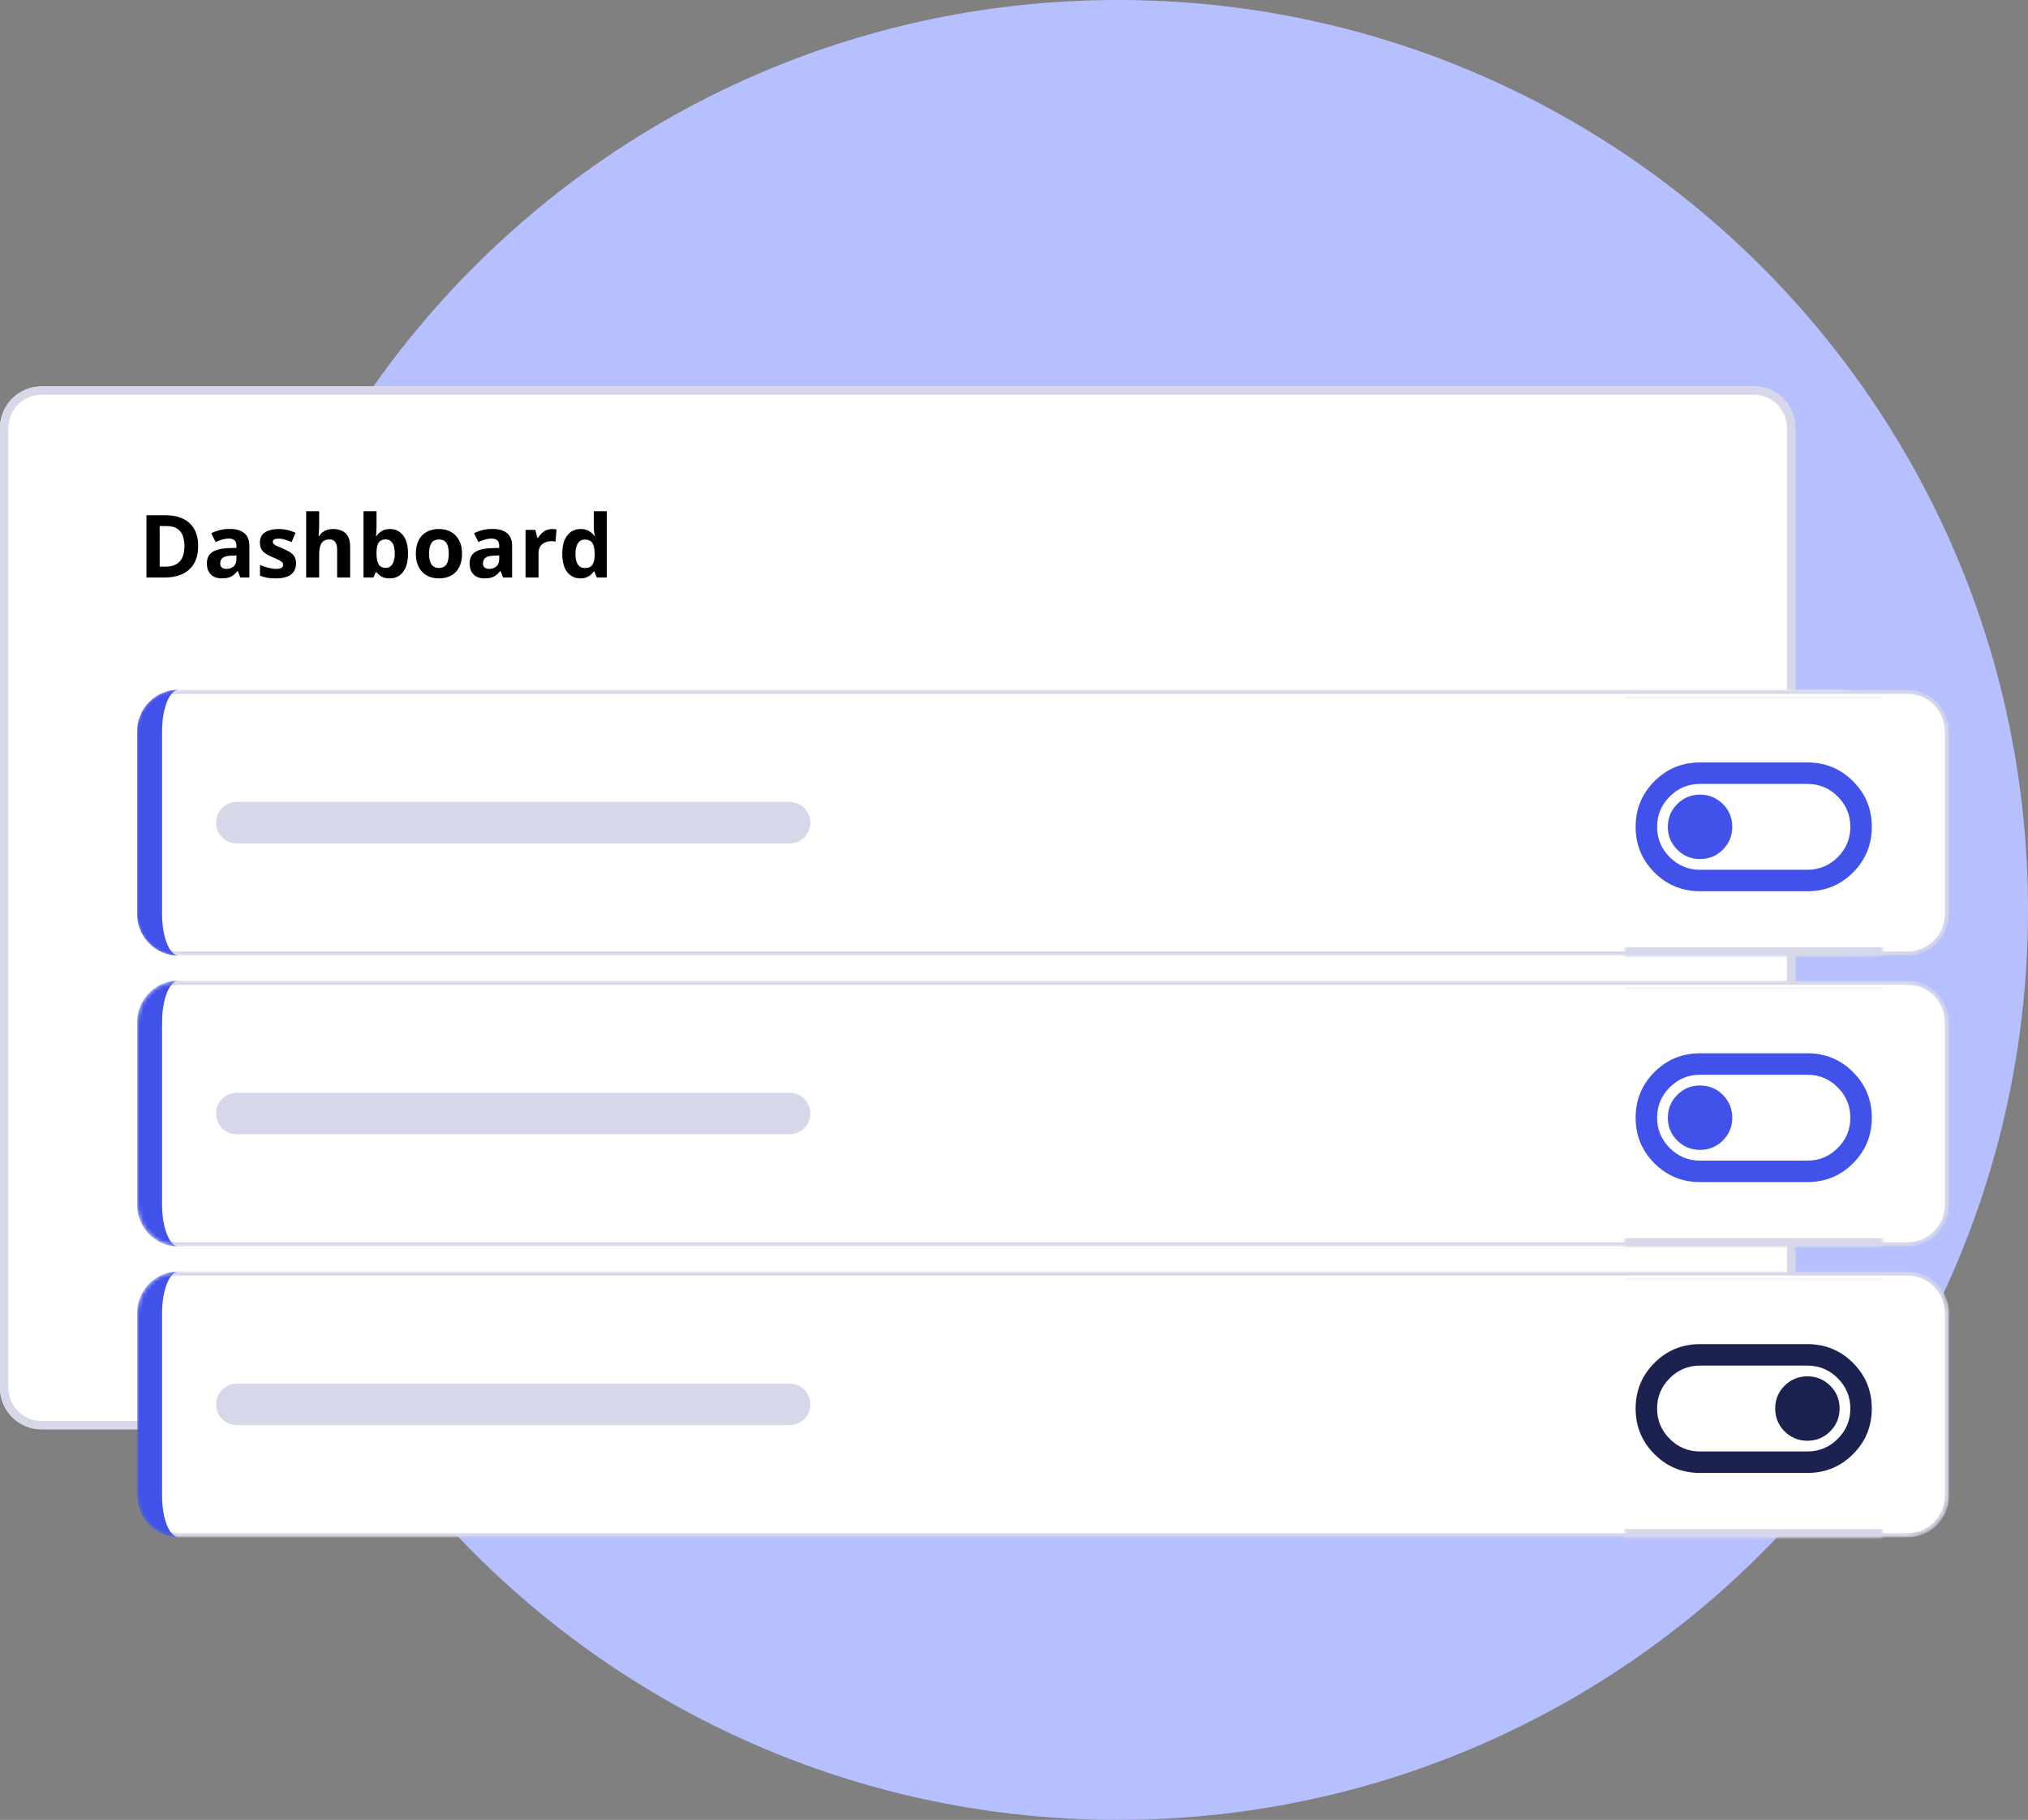 <svg width="488" height="438" viewBox="0 0 488 438" fill="none" xmlns="http://www.w3.org/2000/svg">
<rect x="0" y="0" width="488" height="438" fill="#808080" stroke="none"/>
<g clip-path="url(#clip0_646_16402)">
<path d="M50 219C50 98.05 148.05 0 269 0C389.95 0 488 98.05 488 219C488 339.95 389.95 438 269 438C148.05 438 50 339.95 50 219Z" fill="#B6C0FF"/>
<path d="M0 103C0 97.477 4.477 93 10 93H422C427.523 93 432 97.477 432 103V334C432 339.523 427.523 344 422 344H10C4.477 344 0 339.523 0 334V103Z" fill="white"/>
<path fill-rule="evenodd" clip-rule="evenodd" d="M422 95H10C5.582 95 2 98.582 2 103V334C2 338.418 5.582 342 10 342H422C426.418 342 430 338.418 430 334V103C430 98.582 426.418 95 422 95ZM10 93C4.477 93 0 97.477 0 103V334C0 339.523 4.477 344 10 344H422C427.523 344 432 339.523 432 334V103C432 97.477 427.523 93 422 93H10Z" fill="#D6D8E9"/>
<path d="M47.68 131.361C47.68 133.049 47.355 134.461 46.706 135.596C46.063 136.724 45.13 137.575 43.907 138.149C42.683 138.716 41.21 139 39.487 139H35.242V124.009H39.949C41.521 124.009 42.885 124.289 44.04 124.85C45.195 125.403 46.091 126.227 46.727 127.321C47.362 128.408 47.68 129.754 47.68 131.361ZM44.378 131.443C44.378 130.335 44.214 129.426 43.886 128.715C43.565 127.998 43.086 127.468 42.451 127.126C41.822 126.784 41.042 126.613 40.113 126.613H38.421V136.375H39.785C41.336 136.375 42.488 135.961 43.24 135.134C43.999 134.307 44.378 133.077 44.378 131.443Z" fill="black"/>
<path d="M55.237 127.3C56.775 127.3 57.955 127.635 58.775 128.305C59.595 128.975 60.005 129.994 60.005 131.361V139H57.821L57.216 137.441H57.134C56.806 137.852 56.471 138.187 56.129 138.446C55.788 138.706 55.395 138.897 54.95 139.021C54.506 139.144 53.966 139.205 53.33 139.205C52.653 139.205 52.045 139.075 51.505 138.815C50.972 138.556 50.551 138.159 50.244 137.626C49.936 137.086 49.782 136.402 49.782 135.575C49.782 134.358 50.209 133.463 51.064 132.889C51.919 132.308 53.2 131.986 54.909 131.925L56.898 131.863V131.361C56.898 130.759 56.741 130.318 56.427 130.038C56.112 129.758 55.675 129.618 55.114 129.618C54.56 129.618 54.017 129.696 53.484 129.854C52.951 130.011 52.417 130.209 51.884 130.448L50.849 128.336C51.457 128.015 52.137 127.762 52.889 127.577C53.648 127.393 54.431 127.3 55.237 127.3ZM56.898 133.688L55.688 133.729C54.677 133.757 53.973 133.938 53.576 134.273C53.187 134.608 52.992 135.049 52.992 135.596C52.992 136.074 53.132 136.416 53.412 136.621C53.692 136.819 54.058 136.918 54.509 136.918C55.179 136.918 55.743 136.72 56.201 136.324C56.666 135.927 56.898 135.363 56.898 134.632V133.688Z" fill="black"/>
<path d="M71.233 135.596C71.233 136.375 71.049 137.035 70.68 137.575C70.317 138.108 69.774 138.515 69.049 138.795C68.325 139.068 67.422 139.205 66.342 139.205C65.543 139.205 64.856 139.154 64.281 139.051C63.714 138.949 63.14 138.778 62.559 138.539V135.955C63.181 136.235 63.847 136.467 64.558 136.652C65.276 136.83 65.905 136.918 66.445 136.918C67.053 136.918 67.487 136.83 67.747 136.652C68.014 136.467 68.147 136.228 68.147 135.934C68.147 135.743 68.092 135.572 67.983 135.421C67.88 135.264 67.655 135.09 67.306 134.898C66.957 134.7 66.411 134.444 65.665 134.129C64.948 133.829 64.356 133.524 63.892 133.217C63.434 132.909 63.092 132.547 62.866 132.13C62.648 131.706 62.538 131.169 62.538 130.52C62.538 129.46 62.948 128.664 63.769 128.131C64.596 127.591 65.7 127.321 67.081 127.321C67.791 127.321 68.468 127.393 69.111 127.536C69.76 127.68 70.427 127.909 71.11 128.223L70.167 130.479C69.6 130.233 69.063 130.031 68.557 129.874C68.058 129.717 67.549 129.638 67.029 129.638C66.571 129.638 66.226 129.7 65.994 129.823C65.761 129.946 65.645 130.134 65.645 130.387C65.645 130.571 65.703 130.735 65.819 130.879C65.942 131.022 66.175 131.183 66.517 131.361C66.865 131.532 67.374 131.754 68.044 132.027C68.694 132.294 69.258 132.574 69.736 132.868C70.215 133.155 70.584 133.514 70.844 133.945C71.103 134.369 71.233 134.919 71.233 135.596Z" fill="black"/>
<path d="M76.801 123.045V126.295C76.801 126.863 76.781 127.403 76.74 127.916C76.706 128.428 76.678 128.791 76.658 129.002H76.822C77.068 128.606 77.358 128.285 77.693 128.039C78.035 127.792 78.411 127.611 78.821 127.495C79.231 127.379 79.672 127.321 80.144 127.321C80.971 127.321 81.692 127.468 82.308 127.762C82.923 128.049 83.401 128.503 83.743 129.125C84.085 129.741 84.256 130.541 84.256 131.525V139H81.128V132.304C81.128 131.484 80.978 130.865 80.677 130.448C80.376 130.031 79.912 129.823 79.283 129.823C78.654 129.823 78.158 129.97 77.796 130.264C77.434 130.551 77.177 130.978 77.027 131.545C76.876 132.106 76.801 132.793 76.801 133.606V139H73.674V123.045H76.801Z" fill="black"/>
<path d="M90.603 123.045V126.757C90.603 127.188 90.589 127.615 90.562 128.039C90.541 128.462 90.514 128.791 90.48 129.023H90.603C90.904 128.551 91.314 128.151 91.834 127.823C92.353 127.488 93.026 127.321 93.853 127.321C95.139 127.321 96.181 127.823 96.981 128.828C97.781 129.833 98.181 131.306 98.181 133.248C98.181 134.553 97.996 135.65 97.627 136.539C97.258 137.421 96.742 138.087 96.079 138.539C95.415 138.983 94.647 139.205 93.772 139.205C92.931 139.205 92.268 139.055 91.782 138.754C91.297 138.453 90.904 138.115 90.603 137.739H90.388L89.865 139H87.476V123.045H90.603ZM92.849 129.823C92.302 129.823 91.868 129.936 91.546 130.161C91.225 130.387 90.989 130.725 90.839 131.176C90.695 131.627 90.617 132.198 90.603 132.889V133.227C90.603 134.341 90.767 135.196 91.095 135.791C91.423 136.378 92.022 136.672 92.89 136.672C93.532 136.672 94.041 136.375 94.418 135.78C94.8 135.186 94.992 134.328 94.992 133.207C94.992 132.085 94.8 131.241 94.418 130.674C94.035 130.106 93.512 129.823 92.849 129.823Z" fill="black"/>
<path d="M111.183 133.248C111.183 134.205 111.053 135.052 110.793 135.791C110.54 136.529 110.167 137.154 109.675 137.667C109.19 138.173 108.602 138.556 107.912 138.815C107.228 139.075 106.456 139.205 105.594 139.205C104.788 139.205 104.046 139.075 103.369 138.815C102.699 138.556 102.115 138.173 101.616 137.667C101.124 137.154 100.741 136.529 100.467 135.791C100.201 135.052 100.067 134.205 100.067 133.248C100.067 131.976 100.293 130.899 100.744 130.018C101.195 129.136 101.838 128.466 102.672 128.008C103.506 127.55 104.5 127.321 105.656 127.321C106.729 127.321 107.679 127.55 108.506 128.008C109.34 128.466 109.993 129.136 110.465 130.018C110.943 130.899 111.183 131.976 111.183 133.248ZM103.256 133.248C103.256 134 103.338 134.632 103.502 135.145C103.667 135.657 103.923 136.043 104.271 136.303C104.62 136.563 105.075 136.693 105.635 136.693C106.189 136.693 106.637 136.563 106.979 136.303C107.327 136.043 107.58 135.657 107.737 135.145C107.901 134.632 107.983 134 107.983 133.248C107.983 132.489 107.901 131.86 107.737 131.361C107.58 130.855 107.327 130.476 106.979 130.223C106.63 129.97 106.175 129.843 105.615 129.843C104.788 129.843 104.186 130.127 103.81 130.694C103.441 131.262 103.256 132.113 103.256 133.248Z" fill="black"/>
<path d="M118.463 127.3C120.001 127.3 121.18 127.635 122 128.305C122.821 128.975 123.231 129.994 123.231 131.361V139H121.047L120.442 137.441H120.36C120.032 137.852 119.697 138.187 119.355 138.446C119.013 138.706 118.62 138.897 118.176 139.021C117.731 139.144 117.191 139.205 116.556 139.205C115.879 139.205 115.271 139.075 114.73 138.815C114.197 138.556 113.777 138.159 113.469 137.626C113.162 137.086 113.008 136.402 113.008 135.575C113.008 134.358 113.435 133.463 114.29 132.889C115.144 132.308 116.426 131.986 118.135 131.925L120.124 131.863V131.361C120.124 130.759 119.967 130.318 119.652 130.038C119.338 129.758 118.9 129.618 118.34 129.618C117.786 129.618 117.243 129.696 116.709 129.854C116.176 130.011 115.643 130.209 115.11 130.448L114.074 128.336C114.683 128.015 115.363 127.762 116.115 127.577C116.874 127.393 117.656 127.3 118.463 127.3ZM120.124 133.688L118.914 133.729C117.902 133.757 117.198 133.938 116.802 134.273C116.412 134.608 116.217 135.049 116.217 135.596C116.217 136.074 116.357 136.416 116.638 136.621C116.918 136.819 117.284 136.918 117.735 136.918C118.405 136.918 118.969 136.72 119.427 136.324C119.892 135.927 120.124 135.363 120.124 134.632V133.688Z" fill="black"/>
<path d="M132.859 127.321C133.017 127.321 133.198 127.331 133.403 127.352C133.615 127.365 133.786 127.386 133.916 127.413L133.68 130.346C133.577 130.312 133.43 130.288 133.239 130.274C133.054 130.253 132.894 130.243 132.757 130.243C132.354 130.243 131.96 130.294 131.578 130.397C131.202 130.5 130.863 130.667 130.562 130.899C130.262 131.125 130.022 131.426 129.845 131.802C129.674 132.171 129.588 132.625 129.588 133.166V139H126.461V127.536H128.83L129.291 129.464H129.445C129.67 129.074 129.951 128.719 130.286 128.397C130.627 128.069 131.014 127.81 131.444 127.618C131.882 127.42 132.354 127.321 132.859 127.321Z" fill="black"/>
<path d="M139.627 139.205C138.349 139.205 137.306 138.706 136.5 137.708C135.7 136.703 135.3 135.23 135.3 133.289C135.3 131.327 135.707 129.843 136.52 128.838C137.333 127.827 138.396 127.321 139.709 127.321C140.256 127.321 140.738 127.396 141.155 127.546C141.572 127.697 141.931 127.898 142.231 128.151C142.539 128.404 142.799 128.688 143.011 129.002H143.113C143.072 128.784 143.021 128.462 142.959 128.039C142.905 127.608 142.877 127.167 142.877 126.716V123.045H146.015V139H143.616L143.011 137.513H142.877C142.679 137.828 142.43 138.115 142.129 138.375C141.835 138.627 141.483 138.829 141.073 138.979C140.663 139.13 140.181 139.205 139.627 139.205ZM140.724 136.713C141.579 136.713 142.18 136.46 142.529 135.955C142.884 135.442 143.072 134.673 143.093 133.647V133.309C143.093 132.195 142.922 131.344 142.58 130.756C142.238 130.161 141.603 129.864 140.673 129.864C139.982 129.864 139.442 130.161 139.053 130.756C138.663 131.351 138.468 132.208 138.468 133.33C138.468 134.451 138.663 135.295 139.053 135.862C139.449 136.43 140.006 136.713 140.724 136.713Z" fill="black"/>
<mask id="mask0_646_16402" style="mask-type:alpha" maskUnits="userSpaceOnUse" x="33" y="166" width="420" height="64">
<path d="M33 176C33 170.477 37.477 166 43 166H443C448.523 166 453 170.477 453 176V220C453 225.523 448.523 230 443 230H43C37.477 230 33 225.523 33 220V176Z" fill="white"/>
</mask>
<g mask="url(#mask0_646_16402)">
<path d="M33 176C33 170.477 37.477 166 43 166H443C448.523 166 453 170.477 453 176V220C453 225.523 448.523 230 443 230H43C37.477 230 33 225.523 33 220V176Z" fill="white"/>
<path fill-rule="evenodd" clip-rule="evenodd" d="M39 176C39 170.477 40.791 166 43 166C37.477 166 33 170.477 33 176V220C33 225.523 37.477 230 43 230C40.791 230 39 225.523 39 220V176Z" fill="#4152EB"/>
<path fill-rule="evenodd" clip-rule="evenodd" d="M52 198C52 195.239 54.239 193 57 193H190C192.761 193 195 195.239 195 198C195 200.761 192.761 203 190 203H57C54.239 203 52 200.761 52 198Z" fill="#D6D8E9"/>
</g>
<mask id="mask1_646_16402" style="mask-type:alpha" maskUnits="userSpaceOnUse" x="391" y="168" width="62" height="62">
<path d="M391 168H453V230H391V168Z" fill="#D9D9D9"/>
</mask>
<g mask="url(#mask1_646_16402)">
<path d="M409.084 214.5C404.778 214.5 401.119 212.993 398.105 209.979C395.091 206.965 393.584 203.306 393.584 199C393.584 194.694 395.091 191.035 398.105 188.021C401.119 185.007 404.778 183.5 409.084 183.5H434.917C439.223 183.5 442.883 185.007 445.896 188.021C448.91 191.035 450.417 194.694 450.417 199C450.417 203.306 448.91 206.965 445.896 209.979C442.883 212.993 439.223 214.5 434.917 214.5H409.084ZM409.084 209.333H434.917C437.759 209.333 440.192 208.322 442.215 206.298C444.239 204.274 445.251 201.842 445.251 199C445.251 196.158 444.239 193.726 442.215 191.702C440.192 189.678 437.759 188.667 434.917 188.667H409.084C406.242 188.667 403.81 189.678 401.786 191.702C399.762 193.726 398.751 196.158 398.751 199C398.751 201.842 399.762 204.274 401.786 206.298C403.81 208.322 406.242 209.333 409.084 209.333ZM409.084 206.75C411.237 206.75 413.067 205.997 414.574 204.49C416.081 202.983 416.834 201.153 416.834 199C416.834 196.847 416.081 195.017 414.574 193.51C413.067 192.003 411.237 191.25 409.084 191.25C406.931 191.25 405.101 192.003 403.594 193.51C402.087 195.017 401.334 196.847 401.334 199C401.334 201.153 402.087 202.983 403.594 204.49C405.101 205.997 406.931 206.75 409.084 206.75Z" fill="#4152EB"/>
<path d="M33 176C33 169.373 38.373 164 45 164H443C449.627 164 455 169.373 455 176H451C451 171.582 447.418 168 443 168H43C37.477 168 33 171.582 33 176ZM455 220C455 226.627 449.627 232 443 232H45C38.373 232 33 226.627 33 220C33 224.418 37.477 228 43 228H443C447.418 228 451 224.418 451 220H455ZM33 230V166V230ZM443 164C449.627 164 455 169.373 455 176V220C455 226.627 449.627 232 443 232V228C447.418 228 451 224.418 451 220V176C451 171.582 447.418 168 443 168V164Z" fill="#D6D8E9"/>
</g>
<mask id="mask2_646_16402" style="mask-type:alpha" maskUnits="userSpaceOnUse" x="33" y="166" width="436" height="64">
<path d="M33 176C33 170.477 37.477 166 43 166H459C464.523 166 469 170.477 469 176V220C469 225.523 464.523 230 459 230H43C37.477 230 33 225.523 33 220V176Z" fill="white"/>
</mask>
<g mask="url(#mask2_646_16402)">
<path d="M33.5 176C33.5 170.753 37.753 166.5 43 166.5H459C464.247 166.5 468.5 170.753 468.5 176V220C468.5 225.247 464.247 229.5 459 229.5H43C37.753 229.5 33.5 225.247 33.5 220V176Z" fill="white" stroke="#D6D8E9"/>
<path fill-rule="evenodd" clip-rule="evenodd" d="M39 176C39 170.477 40.791 166 43 166C37.477 166 33 170.477 33 176V220C33 225.523 37.477 230 43 230C40.791 230 39 225.523 39 220V176Z" fill="#4152EB"/>
<path fill-rule="evenodd" clip-rule="evenodd" d="M52 198C52 195.239 54.239 193 57 193H190C192.761 193 195 195.239 195 198C195 200.761 192.761 203 190 203H57C54.239 203 52 200.761 52 198Z" fill="#D6D8E9"/>
</g>
<mask id="mask3_646_16402" style="mask-type:alpha" maskUnits="userSpaceOnUse" x="391" y="168" width="62" height="62">
<path d="M391 168H453V230H391V168Z" fill="#D9D9D9"/>
</mask>
<g mask="url(#mask3_646_16402)">
<path d="M409.084 214.5C404.778 214.5 401.119 212.993 398.105 209.979C395.091 206.965 393.584 203.306 393.584 199C393.584 194.694 395.091 191.035 398.105 188.021C401.119 185.007 404.778 183.5 409.084 183.5H434.917C439.223 183.5 442.883 185.007 445.896 188.021C448.91 191.035 450.417 194.694 450.417 199C450.417 203.306 448.91 206.965 445.896 209.979C442.883 212.993 439.223 214.5 434.917 214.5H409.084ZM409.084 209.333H434.917C437.759 209.333 440.192 208.322 442.215 206.298C444.239 204.274 445.251 201.842 445.251 199C445.251 196.158 444.239 193.726 442.215 191.702C440.192 189.678 437.759 188.667 434.917 188.667H409.084C406.242 188.667 403.81 189.678 401.786 191.702C399.762 193.726 398.751 196.158 398.751 199C398.751 201.842 399.762 204.274 401.786 206.298C403.81 208.322 406.242 209.333 409.084 209.333ZM409.084 206.75C411.237 206.75 413.067 205.997 414.574 204.49C416.081 202.983 416.834 201.153 416.834 199C416.834 196.847 416.081 195.017 414.574 193.51C413.067 192.003 411.237 191.25 409.084 191.25C406.931 191.25 405.101 192.003 403.594 193.51C402.087 195.017 401.334 196.847 401.334 199C401.334 201.153 402.087 202.983 403.594 204.49C405.101 205.997 406.931 206.75 409.084 206.75Z" fill="#4152EB"/>
<path d="M33 176C33 169.373 38.373 164 45 164H459C465.627 164 471 169.373 471 176H467C467 171.582 463.418 168 459 168H43C37.477 168 33 171.582 33 176ZM471 220C471 226.627 465.627 232 459 232H45C38.373 232 33 226.627 33 220C33 224.418 37.477 228 43 228H459C463.418 228 467 224.418 467 220H471ZM33 230V166V230ZM459 164C465.627 164 471 169.373 471 176V220C471 226.627 465.627 232 459 232V228C463.418 228 467 224.418 467 220V176C467 171.582 463.418 168 459 168V164Z" fill="#D6D8E9"/>
</g>
<mask id="mask4_646_16402" style="mask-type:alpha" maskUnits="userSpaceOnUse" x="33" y="236" width="436" height="64">
<path d="M33 246C33 240.477 37.477 236 43 236H459C464.523 236 469 240.477 469 246V290C469 295.523 464.523 300 459 300H43C37.477 300 33 295.523 33 290V246Z" fill="white"/>
</mask>
<g mask="url(#mask4_646_16402)">
<path d="M33.5 246C33.5 240.753 37.753 236.5 43 236.5H459C464.247 236.5 468.5 240.753 468.5 246V290C468.5 295.247 464.247 299.5 459 299.5H43C37.753 299.5 33.5 295.247 33.5 290V246Z" fill="white" stroke="#D6D8E9"/>
<path fill-rule="evenodd" clip-rule="evenodd" d="M39 246C39 240.477 40.791 236 43 236C37.477 236 33 240.477 33 246V290C33 295.523 37.477 300 43 300C40.791 300 39 295.523 39 290V246Z" fill="#4152EB"/>
<path fill-rule="evenodd" clip-rule="evenodd" d="M52 268C52 265.239 54.239 263 57 263H190C192.761 263 195 265.239 195 268C195 270.761 192.761 273 190 273H57C54.239 273 52 270.761 52 268Z" fill="#D6D8E9"/>
</g>
<mask id="mask5_646_16402" style="mask-type:alpha" maskUnits="userSpaceOnUse" x="391" y="238" width="62" height="62">
<path d="M391 238H453V300H391V238Z" fill="#D9D9D9"/>
</mask>
<g mask="url(#mask5_646_16402)">
<path d="M409.084 284.5C404.778 284.5 401.119 282.993 398.105 279.979C395.091 276.965 393.584 273.306 393.584 269C393.584 264.694 395.091 261.035 398.105 258.021C401.119 255.007 404.778 253.5 409.084 253.5H434.917C439.223 253.5 442.883 255.007 445.896 258.021C448.91 261.035 450.417 264.694 450.417 269C450.417 273.306 448.91 276.965 445.896 279.979C442.883 282.993 439.223 284.5 434.917 284.5H409.084ZM409.084 279.333H434.917C437.759 279.333 440.192 278.322 442.215 276.298C444.239 274.274 445.251 271.842 445.251 269C445.251 266.158 444.239 263.726 442.215 261.702C440.192 259.678 437.759 258.667 434.917 258.667H409.084C406.242 258.667 403.81 259.678 401.786 261.702C399.762 263.726 398.751 266.158 398.751 269C398.751 271.842 399.762 274.274 401.786 276.298C403.81 278.322 406.242 279.333 409.084 279.333ZM409.084 276.75C411.237 276.75 413.067 275.997 414.574 274.49C416.081 272.983 416.834 271.153 416.834 269C416.834 266.847 416.081 265.017 414.574 263.51C413.067 262.003 411.237 261.25 409.084 261.25C406.931 261.25 405.101 262.003 403.594 263.51C402.087 265.017 401.334 266.847 401.334 269C401.334 271.153 402.087 272.983 403.594 274.49C405.101 275.997 406.931 276.75 409.084 276.75Z" fill="#4152EB"/>
<path d="M33 246C33 239.373 38.373 234 45 234H459C465.627 234 471 239.373 471 246H467C467 241.582 463.418 238 459 238H43C37.477 238 33 241.582 33 246ZM471 290C471 296.627 465.627 302 459 302H45C38.373 302 33 296.627 33 290C33 294.418 37.477 298 43 298H459C463.418 298 467 294.418 467 290H471ZM33 300V236V300ZM459 234C465.627 234 471 239.373 471 246V290C471 296.627 465.627 302 459 302V298C463.418 298 467 294.418 467 290V246C467 241.582 463.418 238 459 238V234Z" fill="#D6D8E9"/>
</g>
<mask id="mask6_646_16402" style="mask-type:alpha" maskUnits="userSpaceOnUse" x="33" y="306" width="436" height="64">
<path d="M33 316C33 310.477 37.477 306 43 306H459C464.523 306 469 310.477 469 316V360C469 365.523 464.523 370 459 370H43C37.477 370 33 365.523 33 360V316Z" fill="white"/>
</mask>
<g mask="url(#mask6_646_16402)">
<path d="M33.5 316C33.5 310.753 37.753 306.5 43 306.5H459C464.247 306.5 468.5 310.753 468.5 316V360C468.5 365.247 464.247 369.5 459 369.5H43C37.753 369.5 33.5 365.247 33.5 360V316Z" fill="white" stroke="#D6D8E9"/>
<path fill-rule="evenodd" clip-rule="evenodd" d="M39 316C39 310.477 40.791 306 43 306C37.477 306 33 310.477 33 316V360C33 365.523 37.477 370 43 370C40.791 370 39 365.523 39 360V316Z" fill="#4152EB"/>
<path fill-rule="evenodd" clip-rule="evenodd" d="M52 338C52 335.239 54.239 333 57 333H190C192.761 333 195 335.239 195 338C195 340.761 192.761 343 190 343H57C54.239 343 52 340.761 52 338Z" fill="#D6D8E9"/>
</g>
<mask id="mask7_646_16402" style="mask-type:alpha" maskUnits="userSpaceOnUse" x="391" y="308" width="62" height="62">
<path d="M453 308H391V370H453V308Z" fill="#D9D9D9"/>
</mask>
<g mask="url(#mask7_646_16402)">
<path d="M434.916 354.5C439.222 354.5 442.881 352.993 445.895 349.979C448.909 346.965 450.416 343.306 450.416 339C450.416 334.694 448.909 331.035 445.895 328.021C442.881 325.007 439.222 323.5 434.916 323.5H409.083C404.777 323.5 401.117 325.007 398.104 328.021C395.09 331.035 393.583 334.694 393.583 339C393.583 343.306 395.09 346.965 398.104 349.979C401.117 352.993 404.777 354.5 409.083 354.5H434.916ZM434.916 349.333H409.083C406.241 349.333 403.808 348.322 401.785 346.298C399.761 344.274 398.749 341.842 398.749 339C398.749 336.158 399.761 333.726 401.785 331.702C403.808 329.678 406.241 328.667 409.083 328.667H434.916C437.758 328.667 440.19 329.678 442.214 331.702C444.238 333.726 445.249 336.158 445.249 339C445.249 341.842 444.238 344.274 442.214 346.298C440.19 348.322 437.758 349.333 434.916 349.333ZM434.916 346.75C432.763 346.75 430.933 345.997 429.426 344.49C427.919 342.983 427.166 341.153 427.166 339C427.166 336.847 427.919 335.017 429.426 333.51C430.933 332.003 432.763 331.25 434.916 331.25C437.069 331.25 438.899 332.003 440.406 333.51C441.913 335.017 442.666 336.847 442.666 339C442.666 341.153 441.913 342.983 440.406 344.49C438.899 345.997 437.069 346.75 434.916 346.75Z" fill="#1C224F"/>
<path d="M33 316C33 309.373 38.373 304 45 304H459C465.627 304 471 309.373 471 316H467C467 311.582 463.418 308 459 308H43C37.477 308 33 311.582 33 316ZM471 360C471 366.627 465.627 372 459 372H45C38.373 372 33 366.627 33 360C33 364.418 37.477 368 43 368H459C463.418 368 467 364.418 467 360H471ZM33 370V306V370ZM459 304C465.627 304 471 309.373 471 316V360C471 366.627 465.627 372 459 372V368C463.418 368 467 364.418 467 360V316C467 311.582 463.418 308 459 308V304Z" fill="#D6D8E9"/>
</g>
</g>
<defs>
<clipPath id="clip0_646_16402">
<rect width="488" height="438" fill="white"/>
</clipPath>
</defs>
</svg>
